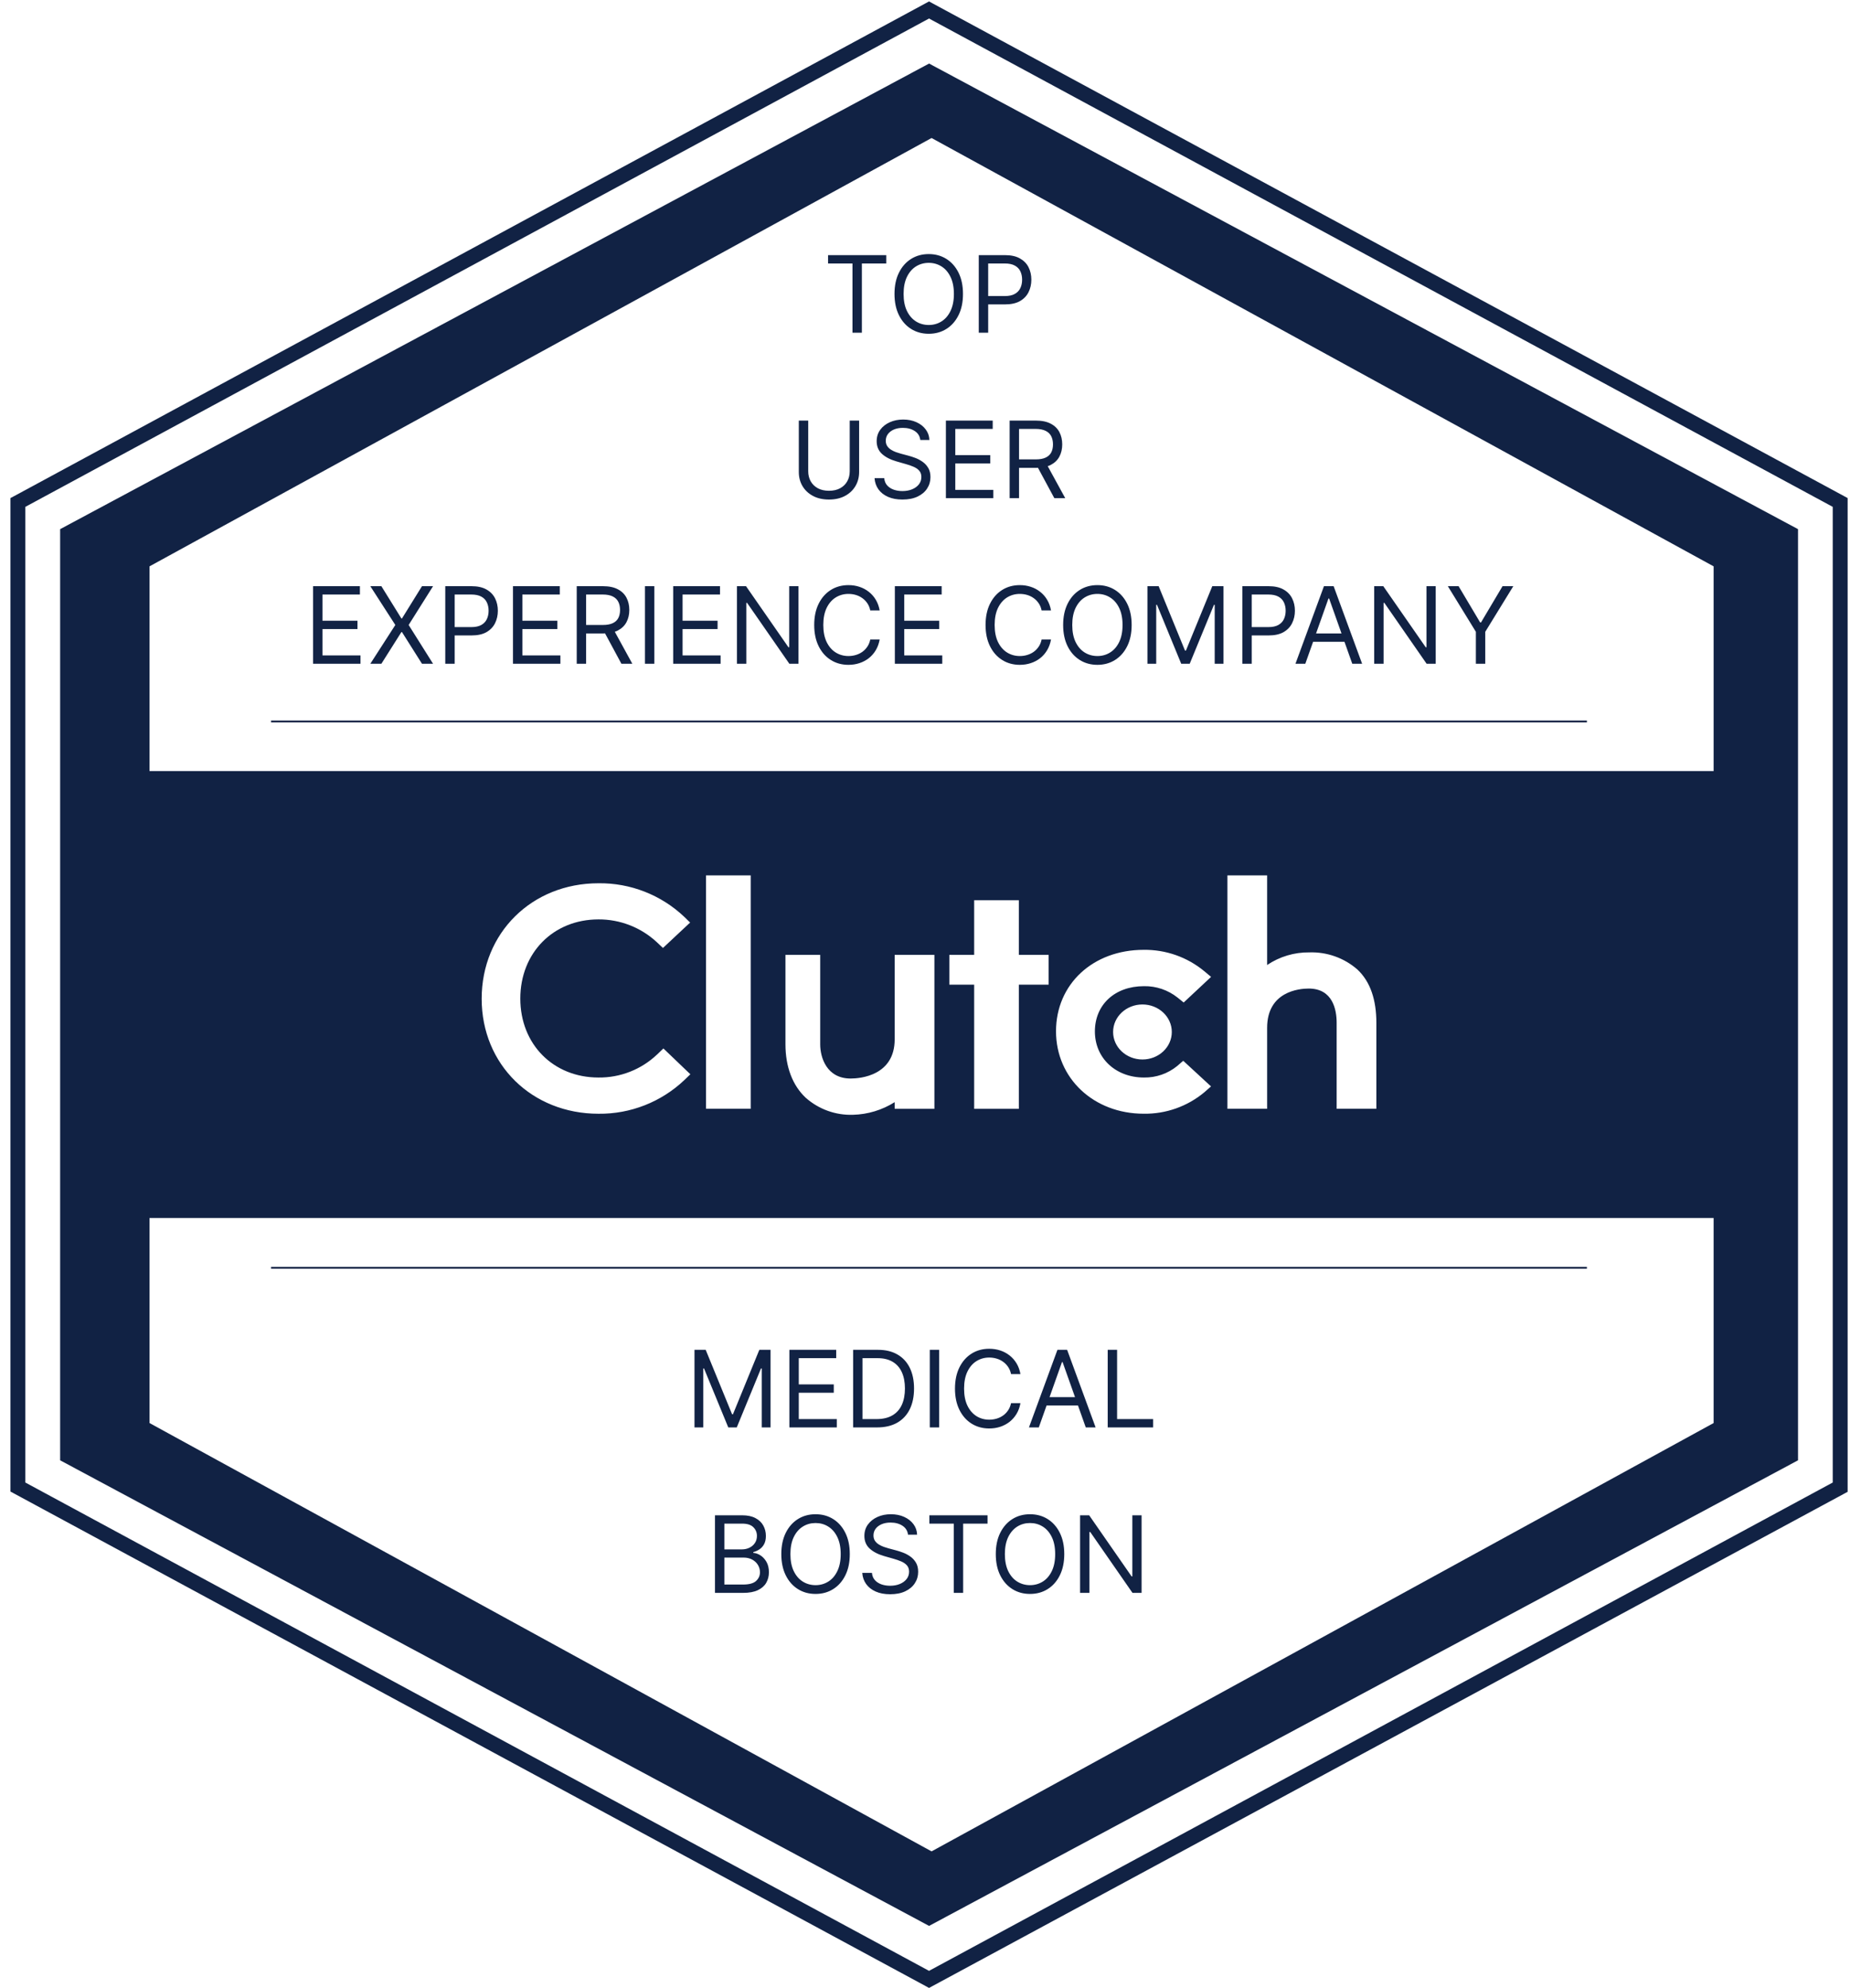 <svg width="121" height="130" viewBox="0 0 121 130" fill="none" xmlns="http://www.w3.org/2000/svg">
<g clip-path="url(#clip0_2052_7838)">
<path d="M60.764 129.998L60.537 129.874L0.684 97.538V32.57L0.94 32.434L60.764 0.094L60.992 0.218L120.845 32.57V97.555L60.764 129.998ZM1.658 96.947L60.764 128.881L119.871 96.947V33.145L60.764 1.211L1.658 33.145V96.947Z" fill="#112244"/>
<path fill-rule="evenodd" clip-rule="evenodd" d="M117.6 95.495V34.603L60.767 4.156L3.934 34.603V95.495L60.767 125.942L117.6 95.495ZM112.08 93.058V37.035L60.93 9.025L9.78 37.035V93.058L60.93 121.068L112.08 93.058Z" fill="#112244"/>
<path d="M17.73 82.906H103.792" stroke="#112244" stroke-width="0.12" stroke-miterlimit="10"/>
<path d="M17.73 47.18H103.792" stroke="#112244" stroke-width="0.12" stroke-miterlimit="10"/>
<path fill-rule="evenodd" clip-rule="evenodd" d="M5.555 50.422H115.974V79.65H5.555V50.422ZM46.178 57.244H49.101V72.507H46.178V57.244ZM58.517 67.963C58.517 70.34 56.267 70.529 55.637 70.529C54.059 70.529 53.646 69.138 53.646 68.301V62.443H51.373V68.288C51.373 69.763 51.837 70.98 52.701 71.789C53.551 72.54 54.655 72.938 55.789 72.9C56.756 72.876 57.699 72.59 58.517 72.074V72.51H61.115V62.443H58.517V67.963ZM63.716 58.87H66.638V62.442H68.587V64.39H66.638V72.509H63.716V64.39H62.092V62.442H63.716V58.87ZM77 69.706C76.385 70.208 75.615 70.476 74.821 70.463C72.97 70.463 71.612 69.193 71.612 67.449C71.612 65.705 72.911 64.49 74.821 64.49C75.617 64.475 76.393 64.739 77.016 65.233L77.419 65.558L79.211 63.882L78.762 63.506C77.65 62.588 76.246 62.094 74.804 62.113C71.482 62.113 69.069 64.358 69.069 67.439C69.069 70.521 71.541 72.83 74.804 72.83C76.253 72.853 77.663 72.354 78.775 71.424L79.207 71.044L77.389 69.368L76.999 69.706H77ZM85.641 62.28C86.786 62.243 87.902 62.638 88.768 63.388C89.645 64.2 90.022 65.414 90.022 66.889V72.507H87.424V66.876C87.424 66.037 87.173 64.645 85.595 64.645C84.965 64.645 82.877 64.837 82.877 67.214V72.507H80.279V57.244H82.877V63.105C83.694 62.555 84.657 62.268 85.641 62.28ZM74.723 69.284C75.783 69.284 76.642 68.479 76.642 67.485C76.642 66.491 75.783 65.686 74.723 65.686C73.662 65.686 72.803 66.491 72.803 67.485C72.803 68.479 73.662 69.284 74.723 69.284ZM39.145 70.463C40.567 70.479 41.939 69.94 42.971 68.963V68.965L43.39 68.562L45.153 70.25L44.763 70.627C43.249 72.064 41.233 72.856 39.145 72.832C34.797 72.832 31.504 69.619 31.504 65.313C31.504 61.007 34.784 57.76 39.145 57.76C41.226 57.734 43.236 58.519 44.748 59.949L45.137 60.329L43.361 61.991L42.958 61.611C41.922 60.649 40.558 60.116 39.145 60.123C36.184 60.123 34.031 62.312 34.031 65.3C34.031 68.287 36.184 70.463 39.145 70.463Z" fill="#112244"/>
<path d="M54.161 17.229V16.684H57.966V17.229H56.371V21.758H55.757V17.229H54.161ZM62.984 19.221C62.984 19.756 62.888 20.218 62.695 20.608C62.501 20.998 62.236 21.299 61.899 21.51C61.562 21.721 61.178 21.827 60.745 21.827C60.312 21.827 59.927 21.721 59.59 21.51C59.253 21.299 58.988 20.998 58.795 20.608C58.602 20.218 58.505 19.756 58.505 19.221C58.505 18.686 58.602 18.223 58.795 17.834C58.988 17.444 59.253 17.143 59.59 16.932C59.927 16.72 60.312 16.615 60.745 16.615C61.178 16.615 61.562 16.72 61.899 16.932C62.236 17.143 62.501 17.444 62.695 17.834C62.888 18.223 62.984 18.686 62.984 19.221ZM62.39 19.221C62.39 18.782 62.316 18.411 62.169 18.109C62.024 17.806 61.827 17.578 61.577 17.422C61.33 17.267 61.052 17.189 60.745 17.189C60.438 17.189 60.159 17.267 59.91 17.422C59.662 17.578 59.465 17.806 59.318 18.109C59.172 18.411 59.1 18.782 59.1 19.221C59.1 19.66 59.172 20.031 59.318 20.333C59.465 20.636 59.662 20.864 59.91 21.02C60.159 21.175 60.438 21.252 60.745 21.252C61.052 21.252 61.33 21.175 61.577 21.02C61.827 20.864 62.024 20.636 62.169 20.333C62.316 20.031 62.39 19.66 62.39 19.221ZM64.017 21.758V16.684H65.732C66.13 16.684 66.455 16.756 66.708 16.9C66.962 17.042 67.151 17.234 67.273 17.477C67.395 17.72 67.456 17.991 67.456 18.29C67.456 18.588 67.395 18.86 67.273 19.105C67.152 19.349 66.966 19.544 66.713 19.689C66.46 19.833 66.136 19.905 65.742 19.905H64.513V19.36H65.722C65.994 19.36 66.213 19.313 66.378 19.218C66.544 19.124 66.663 18.997 66.738 18.837C66.814 18.675 66.852 18.493 66.852 18.29C66.852 18.086 66.814 17.905 66.738 17.744C66.663 17.584 66.543 17.459 66.376 17.368C66.209 17.275 65.988 17.229 65.712 17.229H64.632V21.758H64.017Z" fill="#112244"/>
<path d="M55.577 27.504H56.191V30.864C56.191 31.211 56.109 31.52 55.946 31.793C55.784 32.064 55.555 32.278 55.26 32.434C54.964 32.59 54.617 32.667 54.219 32.667C53.821 32.667 53.474 32.59 53.179 32.434C52.883 32.278 52.654 32.064 52.49 31.793C52.328 31.52 52.247 31.211 52.247 30.864V27.504H52.862V30.814C52.862 31.062 52.916 31.282 53.025 31.476C53.134 31.667 53.289 31.818 53.491 31.929C53.694 32.038 53.937 32.093 54.219 32.093C54.502 32.093 54.744 32.038 54.948 31.929C55.151 31.818 55.306 31.667 55.413 31.476C55.522 31.282 55.577 31.062 55.577 30.814V27.504ZM60.193 28.773C60.163 28.522 60.043 28.327 59.831 28.188C59.62 28.049 59.36 27.98 59.053 27.98C58.829 27.98 58.632 28.016 58.464 28.089C58.297 28.162 58.166 28.262 58.072 28.389C57.98 28.516 57.934 28.66 57.934 28.822C57.934 28.958 57.966 29.074 58.03 29.172C58.096 29.267 58.18 29.348 58.283 29.412C58.385 29.475 58.492 29.527 58.605 29.568C58.717 29.608 58.82 29.64 58.914 29.665L59.43 29.803C59.562 29.838 59.709 29.886 59.871 29.947C60.034 30.008 60.19 30.092 60.339 30.197C60.489 30.301 60.613 30.435 60.711 30.599C60.808 30.762 60.857 30.963 60.857 31.201C60.857 31.475 60.785 31.723 60.641 31.944C60.499 32.165 60.291 32.341 60.017 32.472C59.744 32.602 59.413 32.667 59.023 32.667C58.66 32.667 58.346 32.609 58.08 32.491C57.815 32.374 57.607 32.211 57.455 32.001C57.305 31.791 57.22 31.547 57.2 31.27H57.834C57.851 31.462 57.915 31.62 58.028 31.746C58.142 31.87 58.285 31.962 58.459 32.023C58.634 32.083 58.822 32.112 59.023 32.112C59.258 32.112 59.469 32.074 59.655 31.998C59.842 31.921 59.99 31.813 60.099 31.676C60.208 31.538 60.262 31.376 60.262 31.191C60.262 31.022 60.215 30.885 60.121 30.779C60.027 30.674 59.903 30.588 59.749 30.522C59.596 30.456 59.43 30.398 59.251 30.349L58.627 30.17C58.231 30.056 57.917 29.893 57.686 29.682C57.455 29.471 57.339 29.194 57.339 28.852C57.339 28.568 57.416 28.32 57.569 28.109C57.724 27.896 57.933 27.731 58.194 27.613C58.456 27.494 58.749 27.435 59.073 27.435C59.4 27.435 59.691 27.494 59.945 27.611C60.2 27.727 60.401 27.885 60.55 28.087C60.7 28.288 60.779 28.517 60.787 28.773H60.193ZM61.867 32.578V27.504H64.929V28.049H62.481V29.764H64.77V30.309H62.481V32.033H64.969V32.578H61.867ZM66.036 32.578V27.504H67.751C68.147 27.504 68.472 27.572 68.727 27.708C68.981 27.841 69.169 28.026 69.292 28.26C69.414 28.494 69.475 28.761 69.475 29.06C69.475 29.359 69.414 29.624 69.292 29.855C69.169 30.087 68.982 30.268 68.729 30.401C68.477 30.531 68.154 30.596 67.761 30.596H66.373V30.041H67.741C68.012 30.041 68.23 30.002 68.395 29.922C68.562 29.843 68.682 29.731 68.757 29.585C68.833 29.438 68.871 29.263 68.871 29.06C68.871 28.857 68.833 28.68 68.757 28.528C68.681 28.376 68.559 28.258 68.392 28.176C68.226 28.092 68.005 28.049 67.731 28.049H66.651V32.578H66.036ZM68.425 30.299L69.673 32.578H68.96L67.731 30.299H68.425Z" fill="#112244"/>
<path d="M20.478 43.406V38.333H23.54V38.878H21.092V40.592H23.381V41.137H21.092V42.861H23.579V43.406H20.478ZM24.944 38.333L26.253 40.443H26.292L27.6 38.333H28.324L26.728 40.869L28.324 43.406H27.6L26.292 41.335H26.253L24.944 43.406H24.221L25.856 40.869L24.221 38.333H24.944ZM29.123 43.406V38.333H30.837C31.236 38.333 31.561 38.404 31.814 38.548C32.068 38.69 32.256 38.883 32.379 39.125C32.501 39.368 32.562 39.639 32.562 39.938C32.562 40.237 32.501 40.508 32.379 40.753C32.258 40.997 32.071 41.192 31.819 41.338C31.566 41.481 31.242 41.553 30.848 41.553H29.619V41.008H30.828C31.1 41.008 31.319 40.961 31.484 40.867C31.649 40.773 31.769 40.646 31.843 40.485C31.919 40.324 31.957 40.141 31.957 39.938C31.957 39.735 31.919 39.553 31.843 39.393C31.769 39.233 31.648 39.107 31.482 39.016C31.315 38.924 31.093 38.878 30.818 38.878H29.738V43.406H29.123ZM33.551 43.406V38.333H36.614V38.878H34.166V40.592H36.455V41.137H34.166V42.861H36.653V43.406H33.551ZM37.721 43.406V38.333H39.435C39.832 38.333 40.157 38.4 40.411 38.536C40.666 38.669 40.854 38.854 40.976 39.088C41.099 39.323 41.16 39.589 41.16 39.888C41.16 40.187 41.099 40.452 40.976 40.684C40.854 40.915 40.667 41.096 40.414 41.229C40.161 41.359 39.838 41.424 39.445 41.424H38.058V40.869H39.425C39.696 40.869 39.914 40.83 40.08 40.751C40.246 40.671 40.367 40.559 40.441 40.414C40.517 40.267 40.555 40.092 40.555 39.888C40.555 39.685 40.517 39.508 40.441 39.356C40.365 39.204 40.244 39.087 40.077 39.004C39.91 38.92 39.69 38.878 39.416 38.878H38.335V43.406H37.721ZM40.109 41.127L41.358 43.406H40.644L39.416 41.127H40.109ZM42.798 38.333V43.406H42.183V38.333H42.798ZM44.03 43.406V38.333H47.092V38.878H44.644V40.592H46.933V41.137H44.644V42.861H47.131V43.406H44.03ZM52.222 38.333V43.406H51.628L48.863 39.423H48.814V43.406H48.199V38.333H48.794L51.568 42.326H51.618V38.333H52.222ZM57.535 39.918H56.92C56.884 39.741 56.82 39.586 56.73 39.452C56.64 39.319 56.531 39.206 56.403 39.115C56.275 39.023 56.134 38.953 55.979 38.907C55.824 38.861 55.662 38.838 55.493 38.838C55.186 38.838 54.908 38.916 54.658 39.071C54.411 39.226 54.213 39.455 54.066 39.757C53.921 40.059 53.848 40.43 53.848 40.869C53.848 41.309 53.921 41.679 54.066 41.982C54.213 42.284 54.411 42.513 54.658 42.668C54.908 42.823 55.186 42.901 55.493 42.901C55.662 42.901 55.824 42.878 55.979 42.831C56.134 42.785 56.275 42.717 56.403 42.626C56.531 42.533 56.64 42.42 56.73 42.286C56.82 42.151 56.884 41.996 56.92 41.821H57.535C57.488 42.08 57.404 42.312 57.282 42.517C57.16 42.722 57.008 42.896 56.826 43.04C56.644 43.182 56.44 43.29 56.214 43.364C55.99 43.438 55.749 43.476 55.493 43.476C55.06 43.476 54.676 43.37 54.339 43.158C54.002 42.947 53.737 42.647 53.544 42.257C53.35 41.867 53.254 41.404 53.254 40.869C53.254 40.334 53.35 39.872 53.544 39.482C53.737 39.092 54.002 38.792 54.339 38.58C54.676 38.369 55.06 38.263 55.493 38.263C55.749 38.263 55.99 38.3 56.214 38.375C56.44 38.449 56.644 38.558 56.826 38.702C57.008 38.844 57.16 39.017 57.282 39.222C57.404 39.425 57.488 39.657 57.535 39.918ZM58.528 43.406V38.333H61.59V38.878H59.142V40.592H61.431V41.137H59.142V42.861H61.629V43.406H58.528ZM68.742 39.918H68.127C68.091 39.741 68.028 39.586 67.937 39.452C67.847 39.319 67.738 39.206 67.61 39.115C67.482 39.023 67.341 38.953 67.186 38.907C67.031 38.861 66.869 38.838 66.7 38.838C66.393 38.838 66.115 38.916 65.865 39.071C65.618 39.226 65.42 39.455 65.273 39.757C65.128 40.059 65.055 40.43 65.055 40.869C65.055 41.309 65.128 41.679 65.273 41.982C65.42 42.284 65.618 42.513 65.865 42.668C66.115 42.823 66.393 42.901 66.7 42.901C66.869 42.901 67.031 42.878 67.186 42.831C67.341 42.785 67.482 42.717 67.61 42.626C67.738 42.533 67.847 42.42 67.937 42.286C68.028 42.151 68.091 41.996 68.127 41.821H68.742C68.695 42.08 68.611 42.312 68.489 42.517C68.367 42.722 68.215 42.896 68.033 43.04C67.852 43.182 67.648 43.29 67.421 43.364C67.197 43.438 66.956 43.476 66.7 43.476C66.268 43.476 65.883 43.37 65.546 43.158C65.209 42.947 64.944 42.647 64.751 42.257C64.557 41.867 64.461 41.404 64.461 40.869C64.461 40.334 64.557 39.872 64.751 39.482C64.944 39.092 65.209 38.792 65.546 38.58C65.883 38.369 66.268 38.263 66.7 38.263C66.956 38.263 67.197 38.3 67.421 38.375C67.648 38.449 67.852 38.558 68.033 38.702C68.215 38.844 68.367 39.017 68.489 39.222C68.611 39.425 68.695 39.657 68.742 39.918ZM74.016 40.869C74.016 41.404 73.919 41.867 73.726 42.257C73.532 42.647 73.267 42.947 72.93 43.158C72.594 43.37 72.209 43.476 71.776 43.476C71.343 43.476 70.958 43.37 70.621 43.158C70.285 42.947 70.019 42.647 69.826 42.257C69.633 41.867 69.536 41.404 69.536 40.869C69.536 40.334 69.633 39.872 69.826 39.482C70.019 39.092 70.285 38.792 70.621 38.58C70.958 38.369 71.343 38.263 71.776 38.263C72.209 38.263 72.594 38.369 72.93 38.58C73.267 38.792 73.532 39.092 73.726 39.482C73.919 39.872 74.016 40.334 74.016 40.869ZM73.421 40.869C73.421 40.43 73.347 40.059 73.201 39.757C73.055 39.455 72.858 39.226 72.608 39.071C72.361 38.916 72.083 38.838 71.776 38.838C71.469 38.838 71.191 38.916 70.941 39.071C70.693 39.226 70.496 39.455 70.349 39.757C70.204 40.059 70.131 40.43 70.131 40.869C70.131 41.309 70.204 41.679 70.349 41.982C70.496 42.284 70.693 42.513 70.941 42.668C71.191 42.823 71.469 42.901 71.776 42.901C72.083 42.901 72.361 42.823 72.608 42.668C72.858 42.513 73.055 42.284 73.201 41.982C73.347 41.679 73.421 41.309 73.421 40.869ZM75.049 38.333H75.782L77.506 42.544H77.566L79.29 38.333H80.023V43.406H79.448V39.551H79.399L77.813 43.406H77.258L75.673 39.551H75.623V43.406H75.049V38.333ZM81.255 43.406V38.333H82.969C83.368 38.333 83.693 38.404 83.946 38.548C84.2 38.69 84.388 38.883 84.51 39.125C84.633 39.368 84.694 39.639 84.694 39.938C84.694 40.237 84.633 40.508 84.51 40.753C84.39 40.997 84.203 41.192 83.951 41.338C83.698 41.481 83.374 41.553 82.979 41.553H81.751V41.008H82.96C83.232 41.008 83.451 40.961 83.616 40.867C83.781 40.773 83.901 40.646 83.975 40.485C84.051 40.324 84.089 40.141 84.089 39.938C84.089 39.735 84.051 39.553 83.975 39.393C83.901 39.233 83.78 39.107 83.614 39.016C83.447 38.924 83.225 38.878 82.95 38.878H81.87V43.406H81.255ZM85.374 43.406H84.73L86.593 38.333H87.227L89.09 43.406H88.446L86.93 39.135H86.89L85.374 43.406ZM85.612 41.424H88.208V41.969H85.612V41.424ZM93.903 38.333V43.406H93.309L90.544 39.423H90.495V43.406H89.88V38.333H90.475L93.249 42.326H93.299V38.333H93.903ZM94.697 38.333H95.4L96.808 40.701H96.867L98.274 38.333H98.978L97.144 41.315V43.406H96.53V41.315L94.697 38.333Z" fill="#112244"/>
<path d="M45.423 88.27H46.156L47.881 92.482H47.94L49.664 88.27H50.398V93.344H49.823V89.489H49.773L48.188 93.344H47.633L46.047 89.489H45.998V93.344H45.423V88.27ZM51.63 93.344V88.27H54.692V88.815H52.244V90.529H54.533V91.075H52.244V92.799H54.731V93.344H51.63ZM57.365 93.344H55.799V88.27H57.434C57.926 88.27 58.347 88.372 58.697 88.575C59.048 88.776 59.316 89.066 59.503 89.444C59.689 89.821 59.783 90.272 59.783 90.797C59.783 91.326 59.688 91.781 59.5 92.162C59.312 92.542 59.038 92.834 58.678 93.039C58.318 93.242 57.88 93.344 57.365 93.344ZM56.413 92.799H57.325C57.745 92.799 58.092 92.718 58.368 92.556C58.644 92.394 58.849 92.164 58.985 91.865C59.12 91.566 59.188 91.21 59.188 90.797C59.188 90.387 59.121 90.035 58.987 89.739C58.854 89.442 58.654 89.214 58.388 89.055C58.122 88.895 57.791 88.815 57.394 88.815H56.413V92.799ZM61.428 88.27V93.344H60.813V88.27H61.428ZM66.742 89.856H66.128C66.091 89.679 66.028 89.524 65.937 89.39C65.848 89.256 65.739 89.144 65.61 89.053C65.483 88.96 65.342 88.891 65.186 88.845C65.031 88.799 64.869 88.775 64.701 88.775C64.394 88.775 64.115 88.853 63.866 89.008C63.618 89.163 63.421 89.392 63.274 89.695C63.129 89.997 63.056 90.368 63.056 90.807C63.056 91.246 63.129 91.617 63.274 91.919C63.421 92.222 63.618 92.45 63.866 92.606C64.115 92.761 64.394 92.838 64.701 92.838C64.869 92.838 65.031 92.815 65.186 92.769C65.342 92.723 65.483 92.654 65.61 92.563C65.739 92.471 65.848 92.358 65.937 92.224C66.028 92.088 66.091 91.933 66.128 91.758H66.742C66.696 92.017 66.612 92.25 66.49 92.454C66.367 92.659 66.215 92.833 66.034 92.977C65.852 93.119 65.648 93.227 65.422 93.302C65.197 93.376 64.957 93.413 64.701 93.413C64.268 93.413 63.883 93.307 63.546 93.096C63.209 92.885 62.944 92.584 62.751 92.194C62.558 91.805 62.461 91.342 62.461 90.807C62.461 90.272 62.558 89.809 62.751 89.419C62.944 89.03 63.209 88.729 63.546 88.518C63.883 88.306 64.268 88.201 64.701 88.201C64.957 88.201 65.197 88.238 65.422 88.312C65.648 88.386 65.852 88.496 66.034 88.639C66.215 88.781 66.367 88.955 66.49 89.159C66.612 89.363 66.696 89.595 66.742 89.856ZM67.943 93.344H67.299L69.162 88.27H69.796L71.659 93.344H71.015L69.499 89.073H69.459L67.943 93.344ZM68.181 91.362H70.777V91.907H68.181V91.362ZM72.45 93.344V88.27H73.064V92.799H75.422V93.344H72.45Z" fill="#112244"/>
<path d="M46.763 104.164V99.09H48.537C48.89 99.09 49.182 99.151 49.411 99.274C49.641 99.394 49.812 99.557 49.924 99.762C50.036 99.965 50.093 100.19 50.093 100.438C50.093 100.656 50.054 100.836 49.976 100.978C49.9 101.12 49.799 101.232 49.674 101.315C49.55 101.398 49.415 101.459 49.27 101.498V101.548C49.425 101.558 49.581 101.612 49.738 101.711C49.895 101.811 50.026 101.953 50.132 102.138C50.238 102.323 50.291 102.549 50.291 102.816C50.291 103.071 50.233 103.299 50.117 103.503C50.002 103.706 49.819 103.867 49.57 103.986C49.32 104.105 48.996 104.164 48.596 104.164H46.763ZM47.377 103.619H48.596C48.997 103.619 49.282 103.541 49.451 103.386C49.621 103.229 49.706 103.039 49.706 102.816C49.706 102.645 49.662 102.486 49.575 102.341C49.487 102.194 49.362 102.076 49.201 101.989C49.039 101.9 48.847 101.855 48.626 101.855H47.377V103.619ZM47.377 101.32H48.517C48.702 101.32 48.869 101.284 49.017 101.211C49.168 101.138 49.286 101.036 49.374 100.904C49.463 100.772 49.508 100.616 49.508 100.438C49.508 100.215 49.43 100.026 49.275 99.871C49.12 99.714 48.874 99.635 48.537 99.635H47.377V101.32ZM55.581 101.627C55.581 102.162 55.484 102.625 55.291 103.015C55.098 103.404 54.833 103.705 54.496 103.916C54.159 104.128 53.774 104.233 53.342 104.233C52.909 104.233 52.524 104.128 52.187 103.916C51.85 103.705 51.585 103.404 51.392 103.015C51.199 102.625 51.102 102.162 51.102 101.627C51.102 101.092 51.199 100.63 51.392 100.24C51.585 99.85 51.85 99.549 52.187 99.338C52.524 99.127 52.909 99.021 53.342 99.021C53.774 99.021 54.159 99.127 54.496 99.338C54.833 99.549 55.098 99.85 55.291 100.24C55.484 100.63 55.581 101.092 55.581 101.627ZM54.987 101.627C54.987 101.188 54.913 100.817 54.766 100.515C54.621 100.213 54.423 99.984 54.174 99.829C53.926 99.673 53.649 99.596 53.342 99.596C53.034 99.596 52.756 99.673 52.507 99.829C52.259 99.984 52.062 100.213 51.915 100.515C51.769 100.817 51.697 101.188 51.697 101.627C51.697 102.067 51.769 102.437 51.915 102.74C52.062 103.042 52.259 103.271 52.507 103.426C52.756 103.581 53.034 103.659 53.342 103.659C53.649 103.659 53.926 103.581 54.174 103.426C54.423 103.271 54.621 103.042 54.766 102.74C54.913 102.437 54.987 102.067 54.987 101.627ZM59.389 100.359C59.359 100.108 59.239 99.913 59.027 99.774C58.816 99.635 58.556 99.566 58.249 99.566C58.025 99.566 57.828 99.602 57.66 99.675C57.493 99.748 57.362 99.848 57.268 99.975C57.176 100.102 57.13 100.246 57.13 100.408C57.13 100.544 57.162 100.66 57.226 100.758C57.292 100.853 57.376 100.934 57.479 100.998C57.581 101.061 57.689 101.113 57.801 101.154C57.913 101.194 58.016 101.226 58.111 101.251L58.626 101.389C58.758 101.424 58.905 101.472 59.067 101.533C59.23 101.594 59.386 101.678 59.535 101.783C59.685 101.887 59.809 102.021 59.907 102.185C60.004 102.348 60.053 102.549 60.053 102.787C60.053 103.061 59.981 103.309 59.837 103.53C59.695 103.751 59.487 103.927 59.213 104.058C58.941 104.188 58.609 104.253 58.22 104.253C57.856 104.253 57.542 104.195 57.276 104.077C57.011 103.96 56.803 103.797 56.651 103.587C56.501 103.377 56.416 103.133 56.396 102.856H57.03C57.047 103.048 57.111 103.206 57.224 103.332C57.338 103.456 57.481 103.548 57.655 103.609C57.83 103.669 58.018 103.698 58.22 103.698C58.454 103.698 58.665 103.66 58.851 103.584C59.038 103.507 59.186 103.399 59.295 103.262C59.404 103.124 59.458 102.962 59.458 102.777C59.458 102.608 59.411 102.471 59.317 102.365C59.223 102.26 59.099 102.174 58.945 102.108C58.792 102.042 58.626 101.984 58.447 101.934L57.823 101.756C57.427 101.642 57.113 101.479 56.882 101.268C56.651 101.057 56.535 100.78 56.535 100.438C56.535 100.154 56.612 99.906 56.765 99.695C56.921 99.482 57.129 99.317 57.39 99.199C57.652 99.08 57.945 99.021 58.269 99.021C58.596 99.021 58.887 99.08 59.141 99.197C59.395 99.312 59.597 99.471 59.746 99.672C59.896 99.874 59.975 100.103 59.983 100.359H59.389ZM60.785 99.635V99.09H64.591V99.635H62.995V104.164H62.381V99.635H60.785ZM69.609 101.627C69.609 102.162 69.512 102.625 69.319 103.015C69.126 103.404 68.861 103.705 68.524 103.916C68.187 104.128 67.802 104.233 67.369 104.233C66.936 104.233 66.552 104.128 66.215 103.916C65.878 103.705 65.613 103.404 65.419 103.015C65.226 102.625 65.13 102.162 65.13 101.627C65.13 101.092 65.226 100.63 65.419 100.24C65.613 99.85 65.878 99.549 66.215 99.338C66.552 99.127 66.936 99.021 67.369 99.021C67.802 99.021 68.187 99.127 68.524 99.338C68.861 99.549 69.126 99.85 69.319 100.24C69.512 100.63 69.609 101.092 69.609 101.627ZM69.014 101.627C69.014 101.188 68.941 100.817 68.794 100.515C68.648 100.213 68.451 99.984 68.202 99.829C67.954 99.673 67.676 99.596 67.369 99.596C67.062 99.596 66.784 99.673 66.534 99.829C66.287 99.984 66.089 100.213 65.942 100.515C65.797 100.817 65.724 101.188 65.724 101.627C65.724 102.067 65.797 102.437 65.942 102.74C66.089 103.042 66.287 103.271 66.534 103.426C66.784 103.581 67.062 103.659 67.369 103.659C67.676 103.659 67.954 103.581 68.202 103.426C68.451 103.271 68.648 103.042 68.794 102.74C68.941 102.437 69.014 102.067 69.014 101.627ZM74.665 99.09V104.164H74.071L71.306 100.18H71.256V104.164H70.642V99.09H71.237L74.011 103.084H74.061V99.09H74.665Z" fill="#112244"/>
</g>
<defs>
<clipPath id="clip0_2052_7838">
<rect width="120.162" height="129.905" fill="white" transform="translate(0.684 0.094)"/>
</clipPath>
</defs>
</svg>
